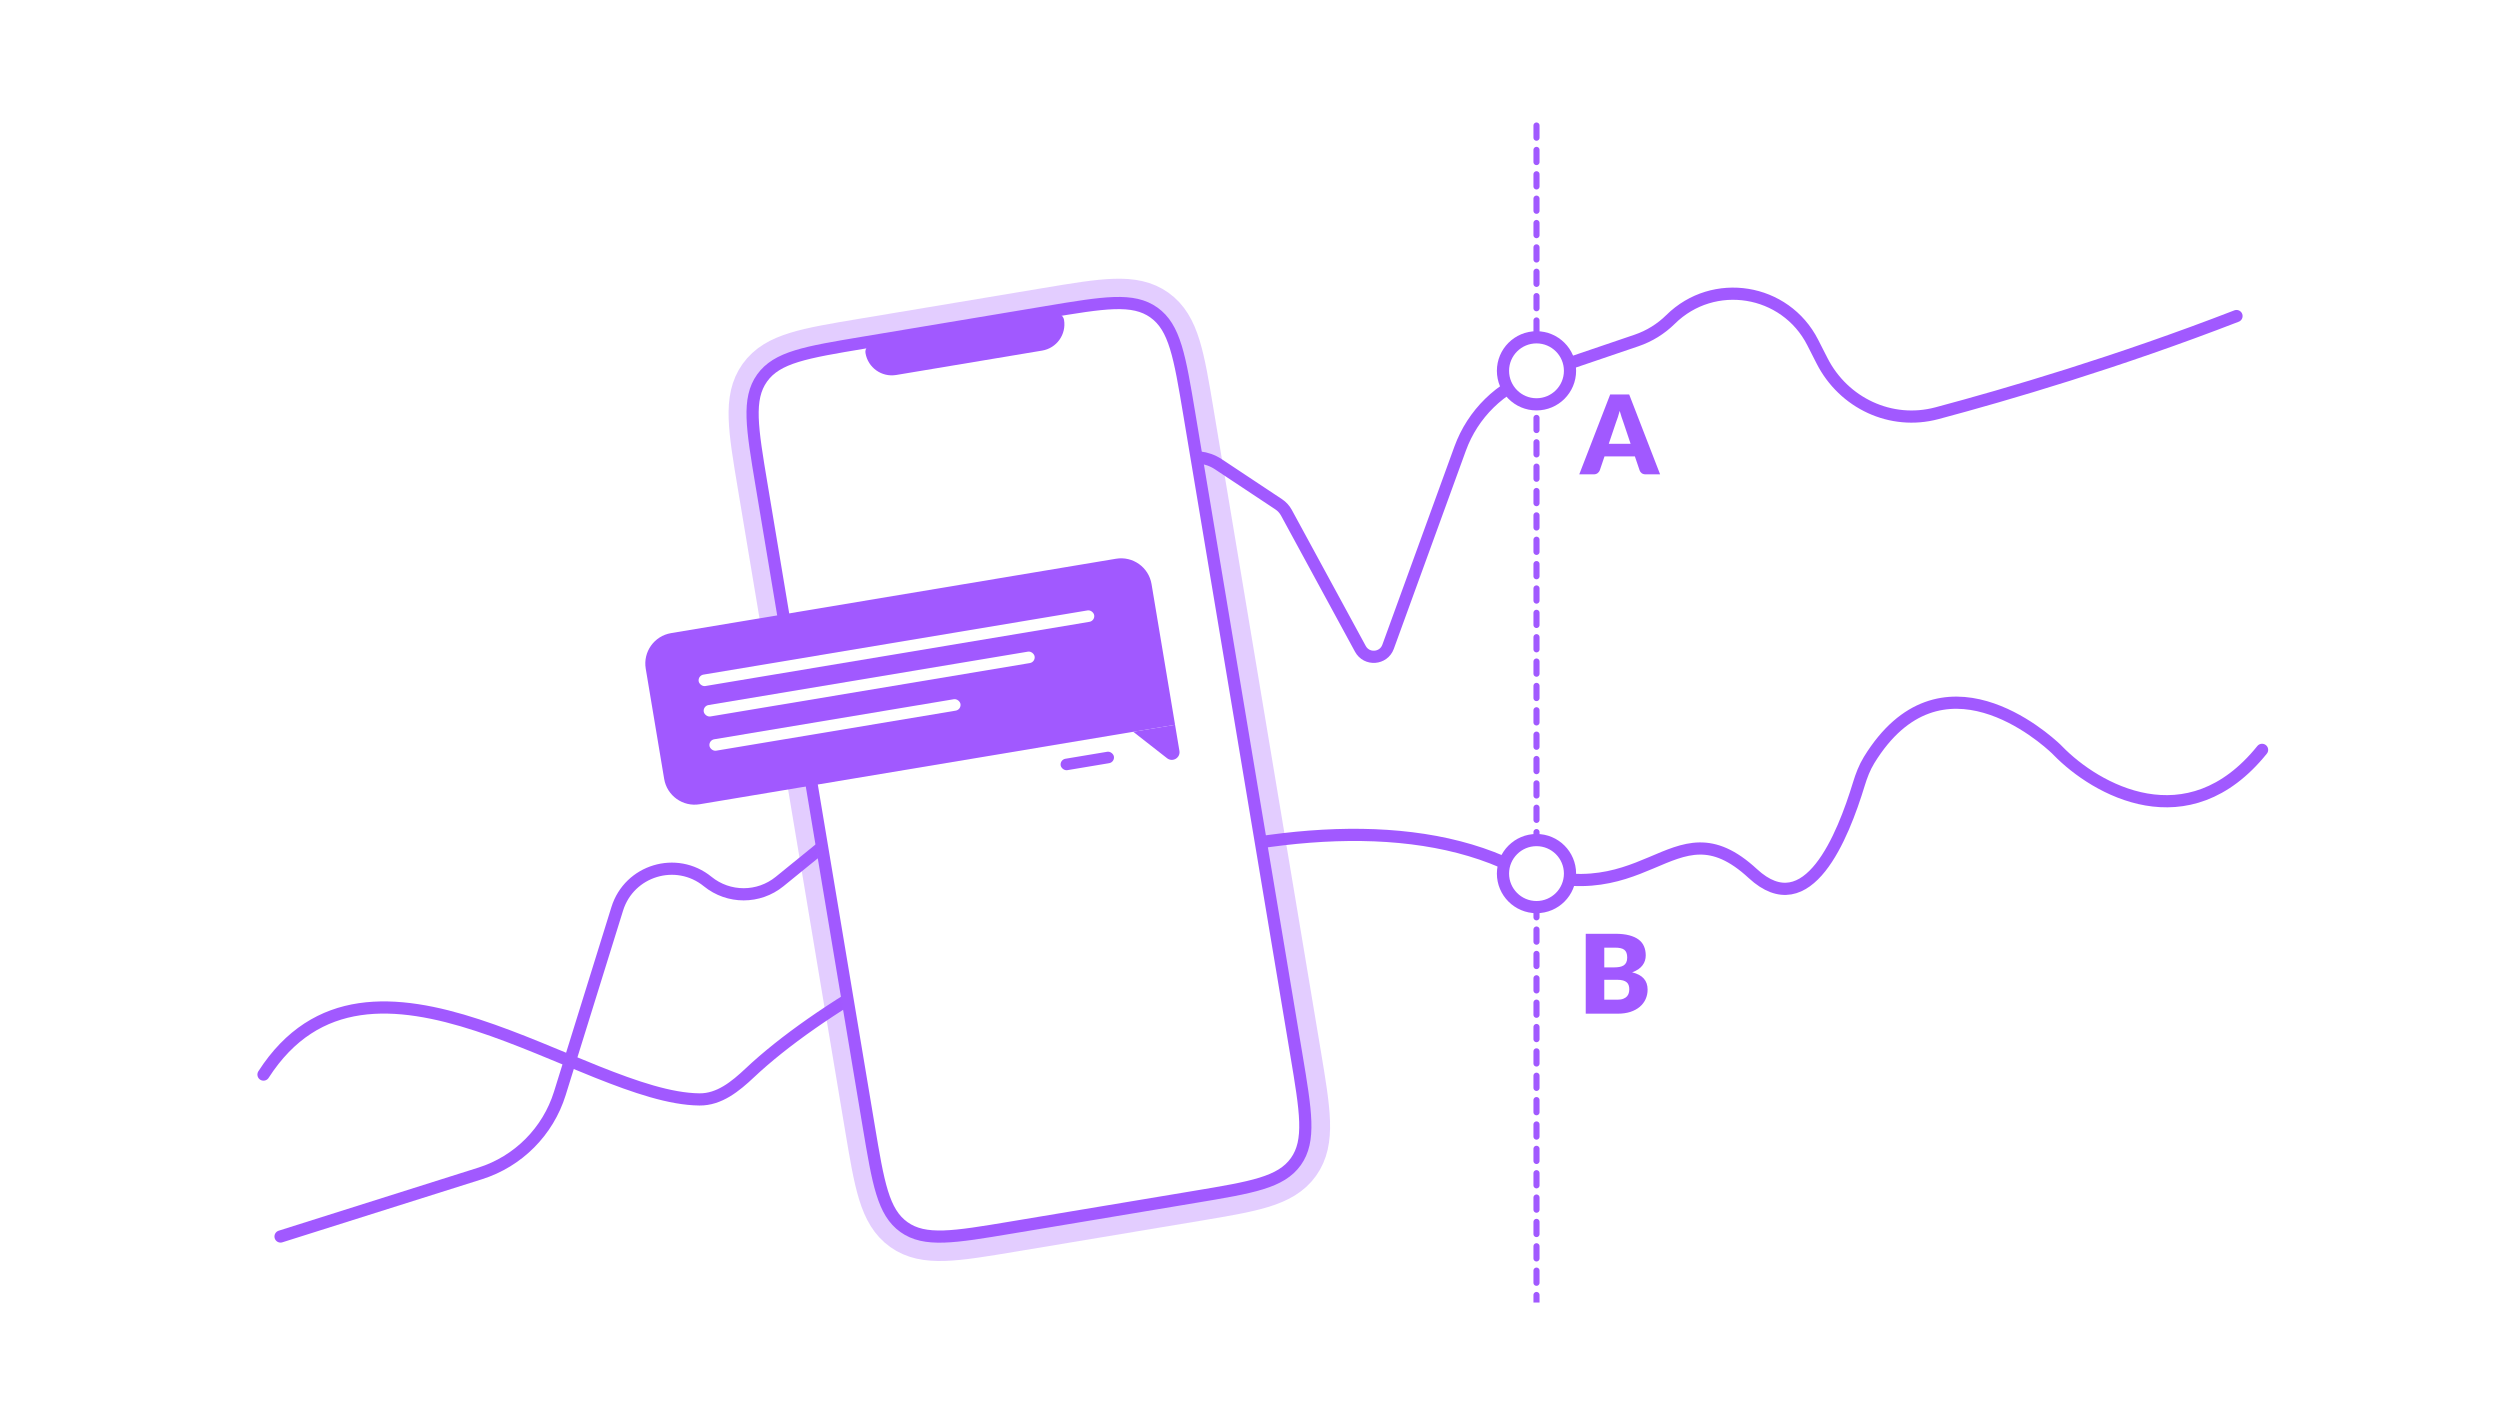 <svg width="550" height="311" viewBox="0 0 550 311" fill="none" xmlns="http://www.w3.org/2000/svg">
<g clip-path="url(#clip0_8013_1425)">
<path d="M61.719 272.031L105.636 258.155C114.008 255.51 120.554 248.934 123.162 240.551L135.793 199.943C138.43 191.465 148.798 188.334 155.686 193.935V193.935C160.297 197.684 166.905 197.684 171.515 193.935L185.902 182.238L206.113 160.747C207.501 159.271 208.718 157.641 209.74 155.891L225.779 128.403C228.837 123.161 233.585 119.111 239.244 116.917L248.545 113.31C251.229 112.269 253.275 110.036 254.078 107.272V107.272C255.818 101.284 262.866 98.703 268.062 102.15L281.306 110.939C282.017 111.411 282.602 112.05 283.01 112.8L299.283 142.748C300.662 145.286 304.391 145.008 305.378 142.293L321.234 98.689C324.012 91.051 330.104 85.084 337.8 82.467L360.04 74.903C362.848 73.948 365.404 72.368 367.514 70.282V70.282C376.962 60.945 392.763 63.497 398.792 75.334L400.857 79.389C405.599 88.7 416.024 93.605 426.119 90.911C441.632 86.77 465.956 79.636 492.031 69.531" stroke="#A159FF" stroke-width="2.681" stroke-linecap="round"/>
<path d="M57.969 236.406C81.131 200.376 128.372 241.62 153.878 241.874C158.242 241.918 161.791 239.014 164.968 236.021C194.31 208.364 281.524 168.456 330.578 189.646C362.473 203.425 367.525 175.465 385.625 192.189C397.726 203.37 405.442 183.986 408.946 172.502C409.507 170.662 410.193 168.851 411.2 167.211C426.92 141.616 449.983 162.51 452.362 164.775C452.508 164.913 452.627 165.037 452.767 165.181C461.057 173.695 481.293 185.274 497.656 164.969" stroke="#A159FF" stroke-width="2.681" stroke-linecap="round"/>
<g filter="url(#filter0_d_8013_1425)">
<path d="M167.638 99.401C165.52 86.73 164.461 80.394 167.74 75.799C171.019 71.205 177.354 70.146 190.026 68.028L230.347 61.29C243.019 59.172 249.354 58.114 253.949 61.392C258.543 64.671 259.602 71.007 261.72 83.678L285.268 224.585C287.386 237.257 288.444 243.592 285.166 248.187C281.887 252.781 275.551 253.84 262.88 255.958L222.559 262.696C209.887 264.814 203.551 265.873 198.957 262.594C194.363 259.315 193.304 252.979 191.186 240.308L167.638 99.401Z" fill="white" stroke="#A159FF" stroke-opacity="0.3" stroke-width="10.726" stroke-linecap="round"/>
<path d="M167.557 99.392C165.439 86.72 164.38 80.385 167.659 75.79C170.938 71.196 177.273 70.137 189.945 68.019L230.266 61.281C242.937 59.163 249.273 58.104 253.868 61.383C258.462 64.662 259.521 70.998 261.639 83.669L285.187 224.576C287.305 237.247 288.363 243.583 285.085 248.178C281.806 252.772 275.47 253.831 262.799 255.948L222.478 262.687C209.806 264.805 203.47 265.863 198.876 262.585C194.281 259.306 193.223 252.97 191.105 240.299L167.557 99.392Z" fill="white" stroke="#A159FF" stroke-width="2.681" stroke-linecap="round"/>
<path d="M142.061 139.722C141.443 136.026 143.939 132.528 147.635 131.91L245.527 115.546C249.223 114.928 252.721 117.424 253.339 121.121L258.514 152.078L153.929 169.56C150.232 170.178 146.735 167.683 146.117 163.986L142.061 139.722Z" fill="#A159FF"/>
<rect x="154.615" y="147.945" width="73.801" height="2.545" rx="1.272" transform="rotate(-9.49 154.615 147.945)" fill="white"/>
<rect x="153.498" y="141.25" width="88.222" height="2.545" rx="1.272" transform="rotate(-9.49 153.498 141.25)" fill="white"/>
<rect x="155.875" y="155.475" width="55.987" height="2.545" rx="1.272" transform="rotate(-9.49 155.875 155.475)" fill="white"/>
<path d="M259.473 157.817L258.514 152.078L249.31 153.617L256.755 159.433C257.974 160.386 259.728 159.343 259.473 157.817Z" fill="#A159FF"/>
<rect x="233.138" y="159.76" width="11.876" height="2.545" rx="1.272" transform="rotate(-9.49 233.138 159.76)" fill="#A159FF"/>
<path d="M190.407 70.302C190.255 69.389 190.871 68.526 191.784 68.373L232.159 61.626C233.072 61.473 233.935 62.09 234.088 63.002C234.622 66.198 232.465 69.221 229.269 69.755L197.159 75.121C193.964 75.655 190.941 73.498 190.407 70.302Z" fill="#A159FF"/>
</g>
<path d="M338.029 27.615V289.056" stroke="#A159FF" stroke-width="1.341" stroke-linecap="round" stroke-dasharray="2.68 2.68"/>
<circle cx="338.029" cy="81.58" r="7.374" fill="white" stroke="#A159FF" stroke-width="2.681"/>
<circle cx="338.029" cy="192.189" r="7.374" fill="white" stroke="#A159FF" stroke-width="2.681"/>
<path d="M365.225 104.357H362.063C361.709 104.357 361.416 104.276 361.182 104.115C360.957 103.947 360.8 103.733 360.712 103.476L359.674 100.411H352.989L351.951 103.476C351.871 103.701 351.714 103.906 351.481 104.091C351.247 104.268 350.962 104.357 350.624 104.357H347.438L354.244 86.776H358.419L365.225 104.357ZM353.93 97.636H358.733L357.116 92.821C357.011 92.516 356.887 92.158 356.742 91.747C356.605 91.329 356.468 90.879 356.332 90.396C356.203 90.886 356.07 91.341 355.933 91.759C355.797 92.178 355.668 92.54 355.547 92.845L353.93 97.636Z" fill="#A159FF"/>
<path d="M348.862 223.011V205.43H355.329C356.544 205.43 357.578 205.543 358.431 205.768C359.283 205.993 359.979 206.311 360.518 206.721C361.057 207.132 361.447 207.63 361.689 208.218C361.938 208.805 362.063 209.46 362.063 210.184C362.063 210.579 362.006 210.961 361.894 211.331C361.781 211.693 361.604 212.035 361.363 212.356C361.121 212.678 360.812 212.972 360.434 213.237C360.056 213.495 359.601 213.72 359.07 213.913C360.228 214.194 361.085 214.653 361.64 215.289C362.195 215.916 362.473 216.724 362.473 217.714C362.473 218.462 362.328 219.158 362.038 219.801C361.749 220.445 361.323 221.008 360.759 221.491C360.204 221.965 359.517 222.339 358.696 222.613C357.876 222.878 356.938 223.011 355.885 223.011H348.862ZM352.94 215.554V219.934H355.812C356.351 219.934 356.79 219.866 357.127 219.729C357.473 219.592 357.743 219.415 357.936 219.198C358.129 218.981 358.262 218.736 358.334 218.462C358.406 218.189 358.443 217.911 358.443 217.629C358.443 217.308 358.398 217.018 358.31 216.761C358.229 216.503 358.085 216.286 357.876 216.109C357.674 215.932 357.405 215.795 357.067 215.699C356.729 215.602 356.303 215.554 355.788 215.554H352.94ZM352.94 212.827H355.064C355.514 212.827 355.921 212.795 356.283 212.73C356.645 212.666 356.95 212.553 357.2 212.393C357.457 212.232 357.65 212.01 357.779 211.729C357.916 211.447 357.984 211.093 357.984 210.667C357.984 210.249 357.932 209.903 357.827 209.629C357.723 209.348 357.562 209.123 357.345 208.954C357.127 208.785 356.85 208.664 356.512 208.592C356.182 208.519 355.788 208.483 355.329 208.483H352.94V212.827Z" fill="#A159FF"/>
</g>
<defs>
<filter id="filter0_d_8013_1425" x="127.215" y="46.563" width="180.155" height="245.611" filterUnits="userSpaceOnUse" color-interpolation-filters="sRGB">
<feFlood flood-opacity="0" result="BackgroundImageFix"/>
<feColorMatrix in="SourceAlpha" type="matrix" values="0 0 0 0 0 0 0 0 0 0 0 0 0 0 0 0 0 0 127 0" result="hardAlpha"/>
<feOffset dy="7.376"/>
<feGaussianBlur stdDeviation="7.376"/>
<feComposite in2="hardAlpha" operator="out"/>
<feColorMatrix type="matrix" values="0 0 0 0 0 0 0 0 0 0 0 0 0 0 0 0 0 0 0.1 0"/>
<feBlend mode="normal" in2="BackgroundImageFix" result="effect1_dropShadow_8013_1425"/>
<feBlend mode="normal" in="SourceGraphic" in2="effect1_dropShadow_8013_1425" result="shape"/>
</filter>
<clipPath id="clip0_8013_1425">
<rect width="450" height="261.562" fill="white" transform="translate(50 25)"/>
</clipPath>
</defs>
</svg>
